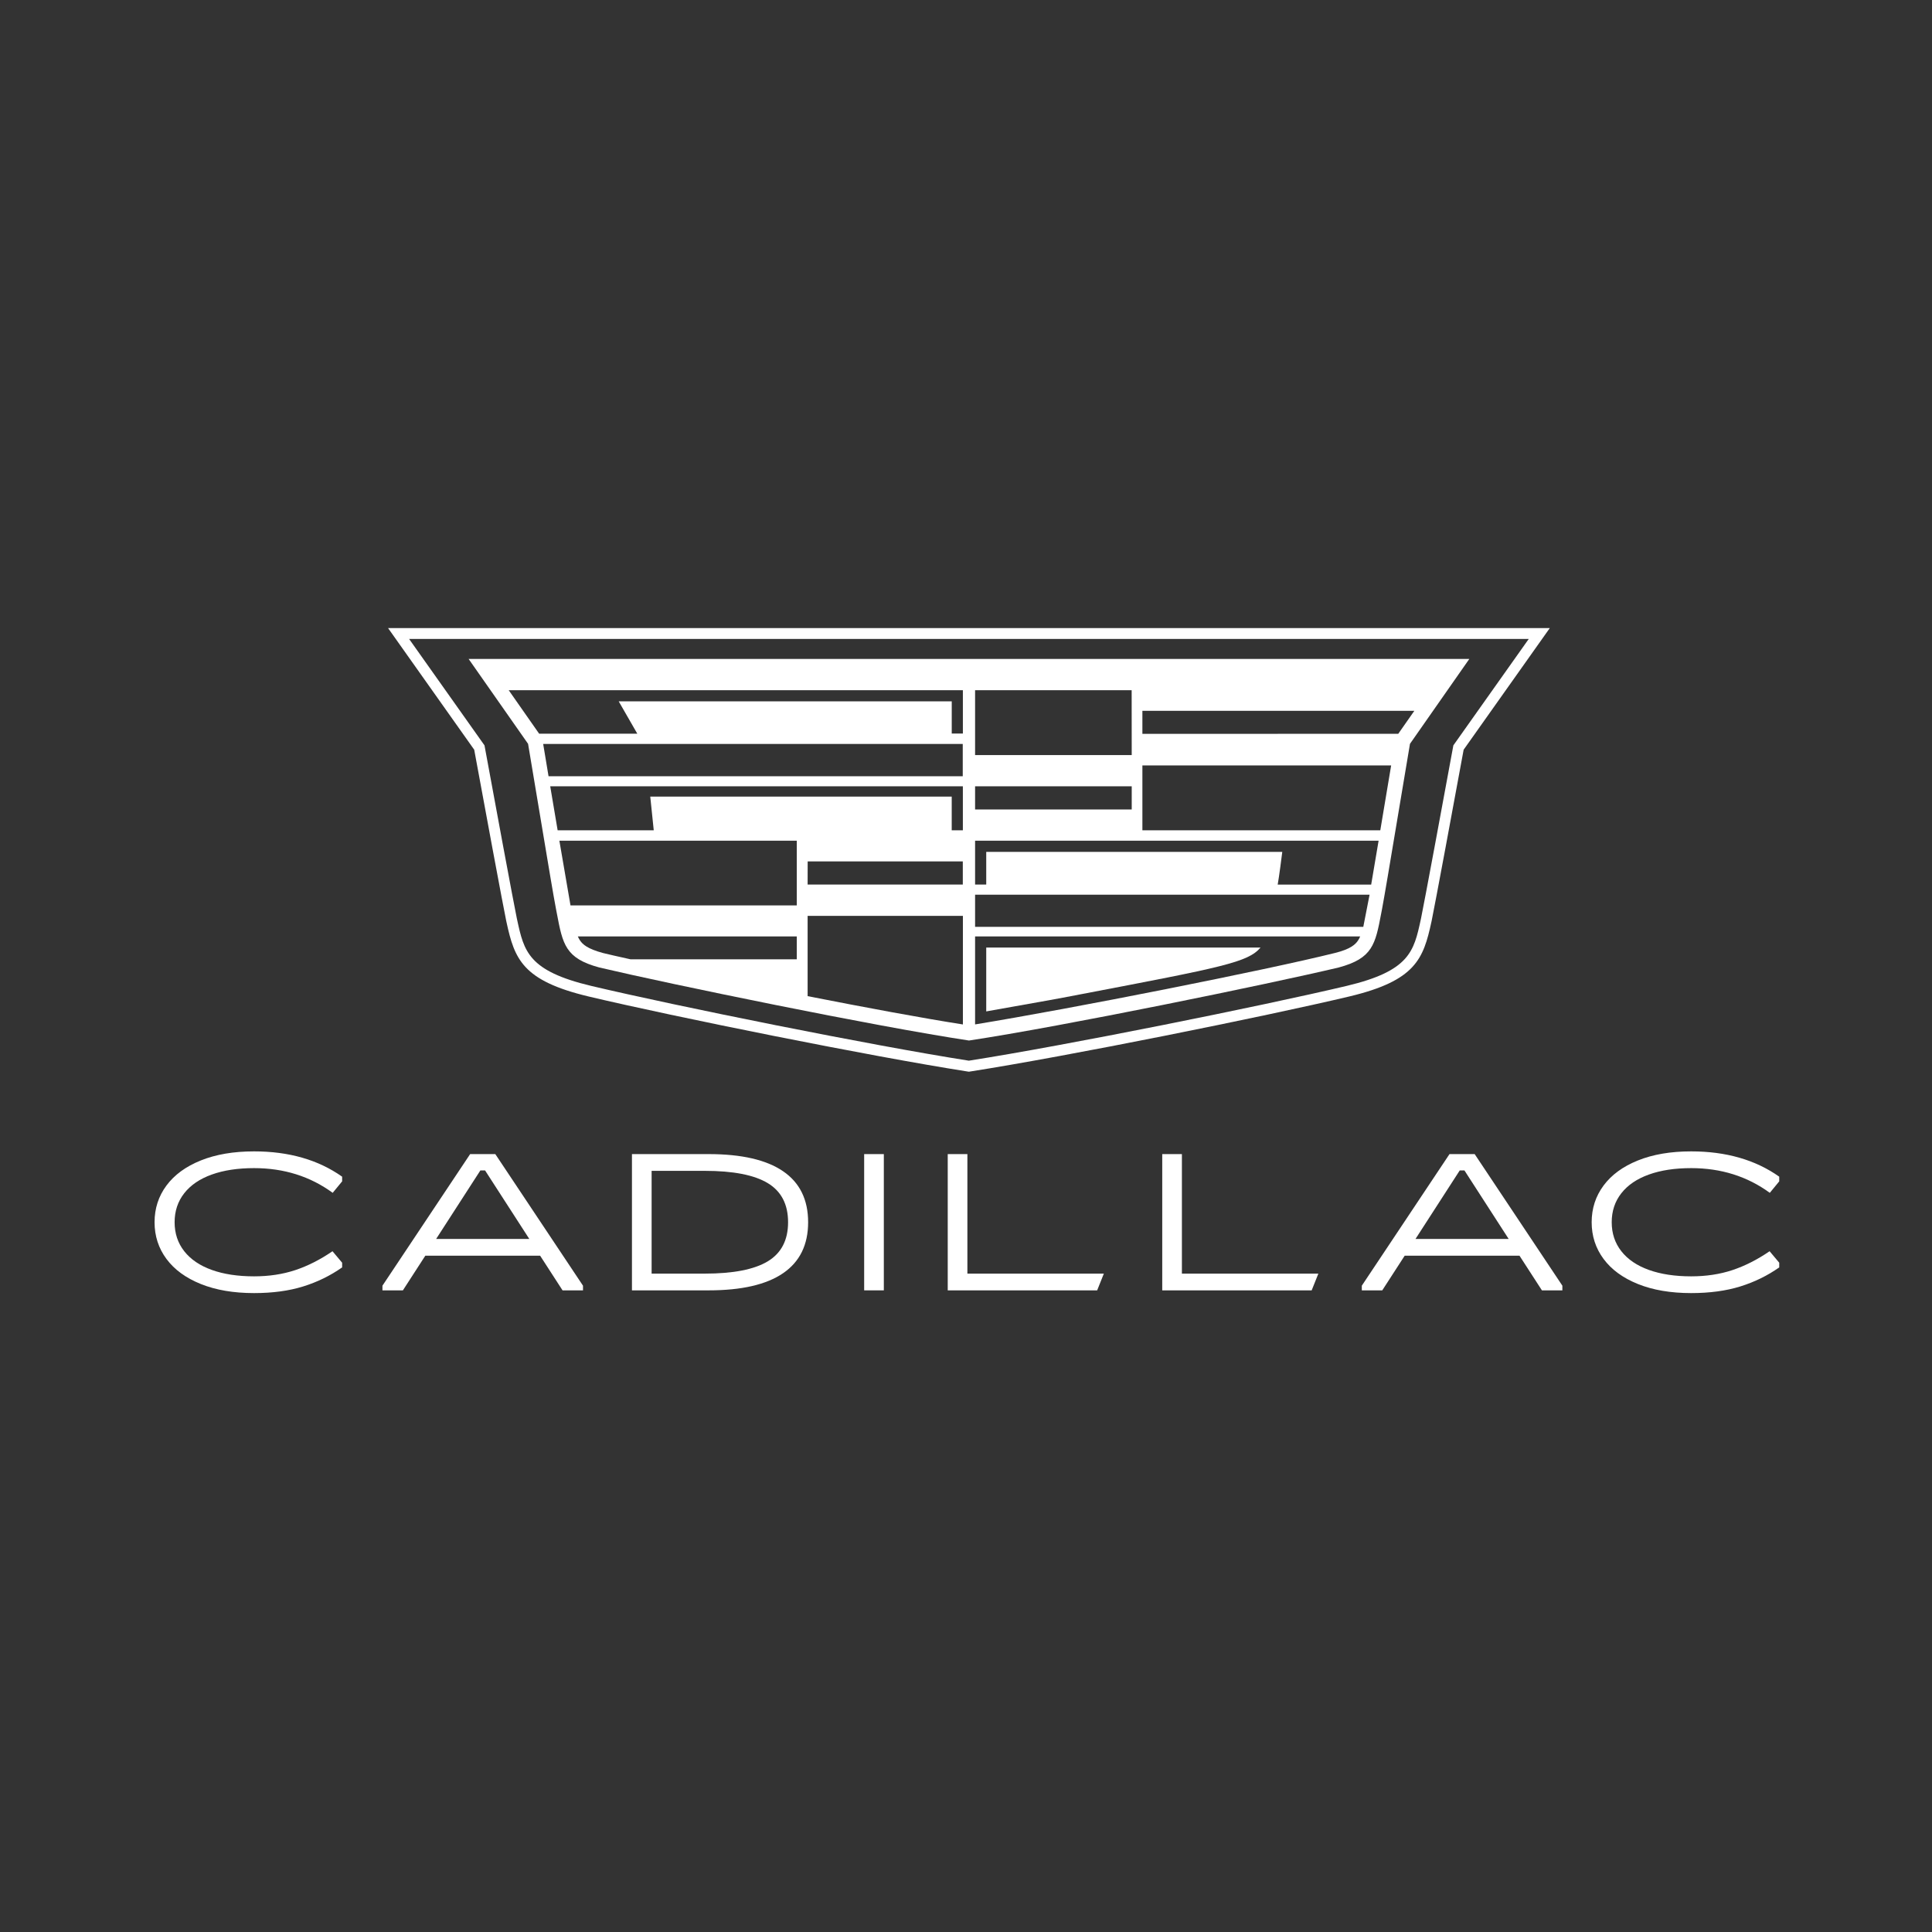 <svg width="300" height="300" viewBox="0 0 300 300" fill="none" xmlns="http://www.w3.org/2000/svg">
<rect x="0" y="0" width="300" height="300" fill="#333333" stroke="none"/>
<path d="M157.329 156.307C155.674 156.6 154.145 156.871 153.142 157.052V147.133H195.739C193.786 149.432 189.854 150.182 168.027 154.35C167.066 154.533 166.071 154.724 165.039 154.921C163.511 155.212 160.229 155.794 157.333 156.306L157.331 156.307L157.329 156.307Z" fill="white"/>
<path fill-rule="evenodd" clip-rule="evenodd" d="M72.769 102.324H228.153L218.94 115.502C218.172 120.067 217.499 124.089 216.922 127.537L216.92 127.55L216.92 127.552C215.767 134.448 214.998 139.044 214.614 141.091C214.566 141.337 214.521 141.576 214.477 141.809L214.475 141.818C213.558 146.648 213.148 148.809 207.885 150.228C196.902 152.833 165.085 159.366 150.465 161.572C135.845 159.366 104.031 152.824 93.054 150.228C87.79 148.809 87.38 146.648 86.464 141.818L86.462 141.81C86.418 141.577 86.372 141.337 86.325 141.091C85.938 139.078 85.191 134.602 84.073 127.898L84.073 127.898C83.485 124.371 82.794 120.227 81.999 115.502L72.769 102.324ZM125.407 154.681C134.406 156.452 143.203 158.087 149.519 159.077V142.219H125.407V154.681ZM90.06 146.023C90.455 146.623 91.188 147.321 93.62 147.981C94.677 148.241 95.841 148.5 97.38 148.842L97.38 148.843L97.917 148.962H123.722V145.406H89.726C89.816 145.621 89.926 145.828 90.055 146.023H90.06ZM149.504 137.35H125.407L125.415 133.759H149.504V137.35ZM101.514 128.931H86.591L85.437 122.092H149.513V128.931H147.783V123.696H100.971L101.514 128.931ZM85.177 120.532H149.496V115.519H84.344L85.177 120.532ZM83.715 113.924H98.958L96.074 108.908H147.786V113.904H149.516V107.175H78.993L83.715 113.924ZM151.411 107.175H175.723L175.734 117.25H151.411V107.175ZM123.722 140.589H88.586L86.859 130.543H123.722V140.589ZM214.331 128.931H177.39V118.853H216.018L214.331 128.931ZM177.39 110.379V113.956L217.123 113.941L219.615 110.379H177.39ZM153.142 137.35H151.411V130.543H214.069L212.915 137.364H198.399C198.621 136.17 199.05 132.77 199.111 132.276H153.142V137.35ZM151.411 143.92H211.692L212.667 138.928H151.411V143.92ZM151.411 122.095H175.734V125.692H151.411V122.095ZM151.411 145.406V159.071C166.736 156.565 196.492 150.664 207.32 147.97C209.765 147.361 210.489 146.623 210.884 146.023C211.015 145.83 211.123 145.623 211.208 145.406H151.411Z" fill="white"/>
<path fill-rule="evenodd" clip-rule="evenodd" d="M91.421 154.738C104.75 157.899 135.09 164.011 150.183 166.373L150.445 166.414L150.707 166.373C165.857 163.999 196.198 157.89 209.49 154.738C219.807 152.284 221.016 148.916 222.264 143.176L222.312 142.951C222.695 141.181 226.001 123.369 227.274 116.414L240.653 97.526H60.257L73.635 116.414C74.979 123.751 78.215 141.196 78.598 142.953L78.646 143.176C79.894 148.916 81.103 152.284 91.421 154.738ZM225.678 115.741L237.382 99.217H63.528L75.232 115.741C76.516 122.759 79.87 140.846 80.251 142.594L80.299 142.817C81.37 147.744 82.027 150.765 91.811 153.093C105.032 156.227 135.259 162.325 150.445 164.702C165.636 162.322 195.878 156.227 209.099 153.093C218.883 150.765 219.54 147.743 220.611 142.816L220.659 142.594C221.04 140.834 224.394 122.759 225.678 115.741Z" fill="white"/>
<path d="M25.847 195.485C27.078 197.147 28.859 198.447 31.19 199.384C33.521 200.321 36.274 200.79 39.449 200.79C42.319 200.79 44.858 200.447 47.066 199.762C49.275 199.077 51.295 198.089 53.127 196.8V196.074L51.631 194.291C49.717 195.601 47.789 196.578 45.845 197.223C43.901 197.868 41.769 198.19 39.449 198.19C36.925 198.19 34.736 197.857 32.885 197.193C31.032 196.528 29.607 195.56 28.61 194.291C27.613 193.021 27.114 191.521 27.114 189.787C27.114 188.055 27.613 186.553 28.61 185.284C29.607 184.014 31.032 183.047 32.885 182.382C34.736 181.717 36.925 181.385 39.449 181.385C44.09 181.385 48.16 182.664 51.661 185.223L53.127 183.44V182.714C49.422 180.095 44.863 178.785 39.449 178.785C36.274 178.785 33.521 179.254 31.19 180.191C28.859 181.128 27.078 182.427 25.847 184.09C24.615 185.752 24 187.651 24 189.787C24 191.923 24.615 193.823 25.847 195.485Z" fill="white"/>
<path fill-rule="evenodd" clip-rule="evenodd" d="M76.911 179.208H73.003L59.386 199.641V200.366H62.561L66.041 194.986H83.872L87.352 200.366H90.528V199.641L76.911 179.208ZM67.721 192.387L74.59 181.747H75.323L82.193 192.387H67.721Z" fill="white"/>
<path fill-rule="evenodd" clip-rule="evenodd" d="M98.13 200.366V179.208H110.037C115.146 179.208 118.998 180.095 121.593 181.868C124.188 183.641 125.486 186.281 125.486 189.787C125.486 193.293 124.188 195.934 121.593 197.706C118.998 199.48 115.146 200.366 110.037 200.366H98.13ZM109.427 197.767C113.843 197.767 117.105 197.132 119.212 195.863C121.319 194.593 122.372 192.568 122.372 189.787C122.372 187.007 121.319 184.981 119.212 183.712C117.105 182.443 113.843 181.808 109.427 181.808H101.183V197.767H109.427Z" fill="white"/>
<path d="M134.187 200.366H137.24V179.208H134.187V200.366Z" fill="white"/>
<path d="M150.216 179.208V197.767H171.405L170.367 200.366H147.163V179.208H150.216Z" fill="white"/>
<path d="M183.525 197.767V179.208H180.472V200.366H203.676L204.714 197.767H183.525Z" fill="white"/>
<path fill-rule="evenodd" clip-rule="evenodd" d="M225.078 179.208H228.986L242.604 199.641V200.366H239.428L235.947 194.986H218.117L214.637 200.366H211.461V199.641L225.078 179.208ZM226.666 181.747L219.796 192.387H234.268L227.399 181.747H226.666Z" fill="white"/>
<path d="M249 195.485C250.231 197.147 252.012 198.447 254.343 199.384C256.673 200.321 259.426 200.79 262.601 200.79C265.471 200.79 268.01 200.447 270.219 199.762C272.427 199.077 274.447 198.089 276.279 196.8V196.074L274.783 194.291C272.87 195.601 270.941 196.578 268.998 197.223C267.054 197.868 264.922 198.19 262.601 198.19C260.077 198.19 257.889 197.857 256.037 197.193C254.185 196.528 252.76 195.56 251.763 194.291C250.765 193.021 250.266 191.521 250.266 189.787C250.266 188.055 250.765 186.553 251.763 185.284C252.76 184.014 254.185 183.047 256.037 182.382C257.889 181.717 260.077 181.385 262.601 181.385C267.242 181.385 271.313 182.664 274.814 185.223L276.279 183.44V182.714C272.575 180.095 268.015 178.785 262.601 178.785C259.426 178.785 256.673 179.254 254.343 180.191C252.012 181.128 250.231 182.427 249 184.09C247.768 185.752 247.152 187.651 247.152 189.787C247.152 191.923 247.768 193.823 249 195.485Z" fill="white"/>
</svg>
